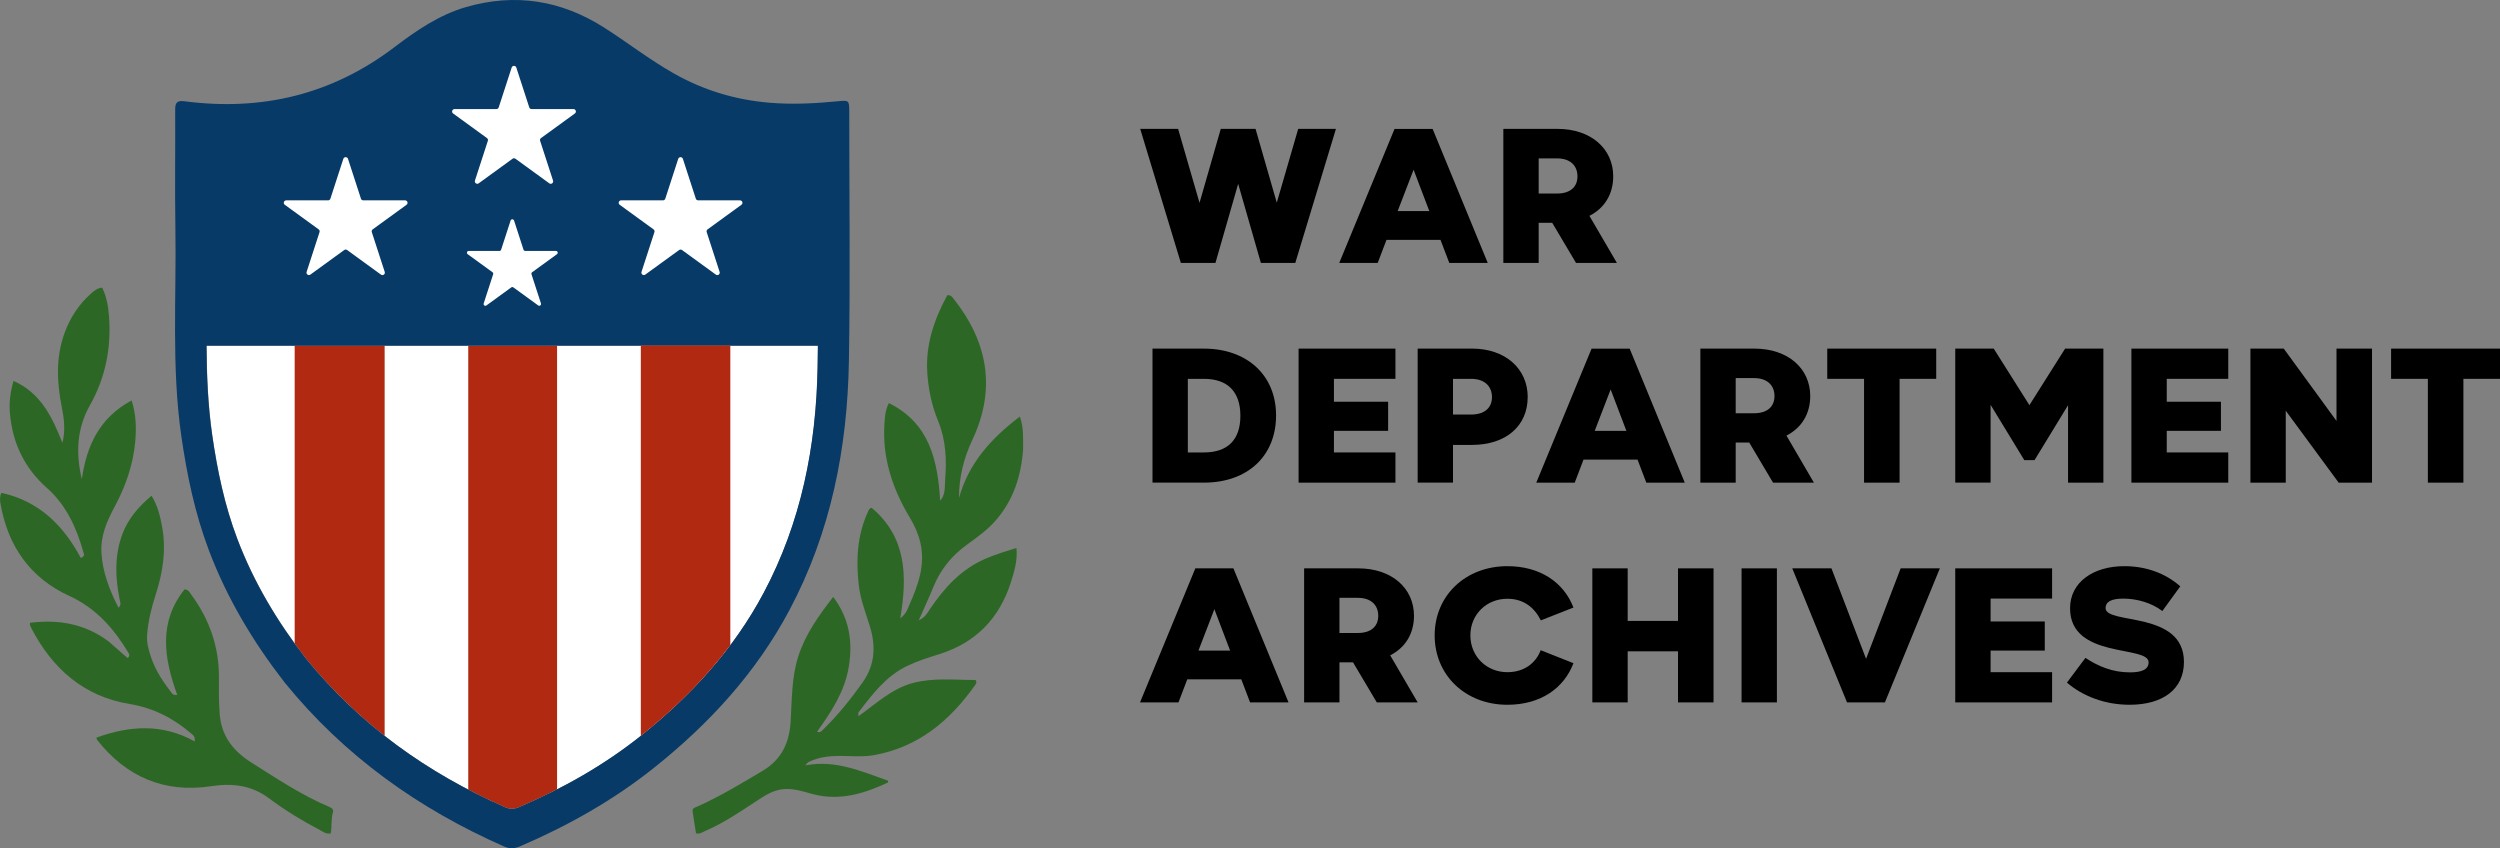 <?xml version="1.0" encoding="UTF-8"?>
<svg id="Layer_2" data-name="Layer 2" xmlns="http://www.w3.org/2000/svg" viewBox="0 0 810.05 274.87">
  <rect x="0" y="0" width="810.05" height="274.87" fill="#808080" stroke="none"/>
  <defs>
    <style>
      .cls-1 {
        fill: #fff;
      }

      .cls-2 {
        fill: #2d6726;
      }

      .cls-3 {
        fill: #073a67;
      }

      .cls-4 {
        fill: #b22911;
      }
    </style>
  </defs>
  <g id="Layer_1-2" data-name="Layer 1">
    <g>
      <g>
        <path class="cls-2" d="M331.5,145.81c-.67,8.43-3.08,15.93-8.44,22.33-2.74,3.28-6.16,5.77-9.59,8.23-5.01,3.59-8.74,8.14-11.06,13.87-1.39,3.42-2.95,6.76-4.71,10.74,2.07-.94,2.73-2.29,3.52-3.47,4.68-6.99,10.17-13.06,18.1-16.48,3.16-1.36,6.44-2.37,10.04-3.46.38,4.13-.73,7.68-1.83,11.15-3.72,11.67-11.37,19.53-23.14,23.23-3.55,1.12-7.1,2.22-10.45,3.83-6.89,3.31-11.31,9.22-15.78,15.07-.11.15-.01.45-.01,1.22,5.82-4.14,10.85-8.98,17.71-10.78,6.75-1.77,13.56-.95,20.27-.93.5.82.05,1.3-.27,1.76-8.15,11.48-18.36,20-32.67,22.56-3.78.68-7.59.24-11.38.26-3.34.02-6.56.43-9.6,1.87-.44.21-.8.57-1.22,1.19,9.67-1.89,18.14,1.94,26.77,4.97-.02.3.02.56-.05.59-7.77,3.62-15.71,6.06-24.43,3.73-3.72-1-7.4-2.33-11.42-1.22-2.53.69-4.6,2.09-6.71,3.47-5.37,3.52-10.68,7.15-16.61,9.7-.9.39-1.74,1.07-3.01.79-.37-2.35-.79-4.74-1.11-7.13-.15-1.14.9-1.27,1.64-1.61,7.34-3.3,14.2-7.45,21.1-11.56,6.04-3.6,8.59-9.03,9.01-15.76.45-7.14.27-14.34,2.49-21.29,2.28-7.14,6.52-13.06,11.31-19.27,5.31,7.04,6.38,14.59,5.05,22.68-1.31,7.97-5.63,14.53-10.28,21.01,1.14.4,1.53-.28,1.96-.7,4.79-4.67,8.97-9.86,12.83-15.32,4-5.65,4.29-11.72,2.33-18.11-1.36-4.43-3.09-8.8-3.61-13.42-.92-8.15-.52-16.19,3.02-23.8.21-.44.3-1,1.16-1.21,11.2,9.4,11.65,21.92,9.27,35.83,2.03-1.58,2.39-3.12,2.98-4.44,2.81-6.38,5.2-12.88,3.54-20.05-.67-2.9-1.88-5.6-3.41-8.14-5.66-9.4-8.98-19.42-8.23-30.54.15-2.17.26-4.35,1.43-6.59,13.24,6.58,15.79,18.59,16.63,31.62,1.8-2.04,1.42-4.53,1.6-6.71.53-6.51.27-12.95-2.3-19.17-2.04-4.92-3.12-10.18-3.48-15.5-.62-9.14,2.24-17.41,6.48-25.19,1.22-.12,1.62.63,2.07,1.19,11.11,14.01,13.8,29.24,6.06,45.67-2.83,6.01-4.35,12.17-4.34,18.85,3.12-11.29,10.44-19.36,19.73-26.4,1.31,3.74,1.02,7.19,1.04,10.84Z"/>
        <path class="cls-2" d="M35.16,207.81c2.18,1.9,4.21,3.68,6.19,5.42.84-.77.54-1.23.29-1.66-4.73-7.89-10.51-14.5-19.19-18.48-12.68-5.81-19.85-16.09-22.27-29.75-.2-1.15-.34-2.34.27-3.65,12.19,2.66,20.13,10.58,25.73,21.1,1.41-.57,1.02-1.25.84-1.88-2.24-7.92-5.51-15.21-11.85-20.83-7.15-6.33-11.05-14.36-11.93-23.87-.33-3.56.04-7.04,1.15-10.79,8.9,3.97,12.56,11.81,15.83,20.06,1.03-4.03.54-7.85-.21-11.6-1.61-8.07-1.96-16.05.9-23.95,1.79-4.95,4.55-9.22,8.48-12.72.99-.89,2.01-1.83,3.71-2.01,1.47,2.93,1.99,6.16,2.23,9.39.74,10.17-1.14,19.78-6.21,28.76-4.22,7.47-4.62,15.52-2.61,23.88,1.56-10.82,5.73-19.93,16.14-25.47,1.47,4.63,1.57,9.06,1.15,13.5-.7,7.41-3.09,14.3-6.61,20.84-2.54,4.72-4.68,9.61-4.32,15.14.41,6.24,2.59,11.94,5.52,17.67,1.02-.98.55-1.77.4-2.52-1.46-7.22-1.75-14.39.9-21.43,1.87-4.95,5.19-8.77,9.41-12.35,2.06,3.36,2.86,6.86,3.48,10.39,1.31,7.42.14,14.64-2.14,21.69-1.36,4.2-2.4,8.44-2.76,12.83-.23,2.73.52,5.35,1.43,7.91,1.45,4.12,3.88,7.67,6.51,11.1.31.4.66.76,1.81.63-4.29-11.82-6.2-23.49,2.38-34.21,1.29.1,1.61.97,2.09,1.62,5.94,8.06,9.13,17.02,9.04,27.12-.04,3.87-.05,7.74.25,11.64.57,7.41,4.55,12.18,10.57,15.95,8.09,5.07,16,10.4,24.85,14.12.85.36,1.59.85,1.27,1.87-.68,2.2-.28,4.52-.71,6.76-1.5.33-2.53-.57-3.6-1.13-5.7-2.97-11.19-6.34-16.33-10.18-5.78-4.31-11.88-5.02-18.89-3.97-15.15,2.29-27.51-3.05-36.96-15.11-.09-.11-.06-.32-.12-.65,10.67-3.85,21.26-4.63,31.81,1.24.23-1.6-.55-2.06-1.14-2.56-5.81-4.98-12.21-8.28-20-9.57-14.82-2.45-25.02-11.48-31.82-24.61-.15-.3-.28-.61-.39-.93-.05-.15,0-.33,0-.76,9.17-1.15,17.71.25,25.44,6.01Z"/>
      </g>
      <path class="cls-1" d="M66.96,111.97s0,.03,0,.05c.06,9.65.45,19.29,1.83,28.9,1.65,11.47,4,22.72,8.1,33.58,5.33,14.1,12.96,26.87,22.27,38.87,17.52,21.57,39.34,37.11,64.5,48.18,1.61.71,3,.66,4.6-.03,14.22-6.09,27.59-13.62,39.7-23.32,16.08-12.87,29.78-27.79,39.51-46.08,12.17-22.87,17.05-47.58,17.49-73.19.04-2.31.07-4.61.1-6.92,0-.02,0-.03,0-.05H66.96Z"/>
      <path class="cls-4" d="M95.48,111.97v96.56c1.18,1.63,2.39,3.24,3.63,4.84,7.7,9.48,16.24,17.79,25.52,25.08v-126.48h-29.15Z"/>
      <path class="cls-4" d="M151.72,255.85c3.87,2.02,7.84,3.92,11.89,5.71,1.61.71,3,.66,4.6-.03,4.18-1.79,8.28-3.71,12.29-5.76V112.02h-28.78v143.83Z"/>
      <path class="cls-3" d="M275.17,35.65c0-2.97-.27-3.18-3.19-2.89-7.56.75-15.1,1.17-22.73.52-11.04-.94-21.31-4.04-30.94-9.5-7.89-4.47-15.02-10.05-22.65-14.9C181.76.05,166.88-2.28,151.07,2.27c-8.75,2.52-16.2,7.65-23.32,13.05-20.27,15.39-43.01,20.75-68,17.49-2.21-.29-3,.34-2.99,2.64.08,12.76-.14,25.53.07,38.28.37,22.52-1.31,45.08,1.92,67.54,1.82,12.65,4.41,25.06,8.93,37.03,5.87,15.54,14.29,29.63,24.56,42.86,19.32,23.78,43.38,40.92,71.12,53.13,1.78.78,3.31.72,5.07-.03,15.68-6.72,30.42-15.02,43.77-25.71,17.74-14.19,32.84-30.65,43.57-50.82,13.43-25.22,18.81-52.47,19.29-80.71.46-27.12.11-54.26.11-81.38ZM247.41,192.13c-9.74,18.29-23.43,33.21-39.51,46.08-12.11,9.69-25.47,17.23-39.7,23.32-1.59.68-2.98.74-4.6.03-25.16-11.08-46.97-26.62-64.5-48.18-9.32-12-16.94-24.78-22.27-38.87-4.1-10.86-6.45-22.11-8.1-33.58-1.38-9.62-1.77-19.26-1.83-28.9h198.09c-.03,2.31-.05,4.61-.09,6.92-.44,25.61-5.32,50.33-17.49,73.19Z"/>
      <path class="cls-4" d="M236.64,209.03v-97.06h-29v126.45c.09-.07.17-.13.26-.2,10.82-8.66,20.56-18.26,28.74-29.18Z"/>
      <path class="cls-1" d="M167.3,21.89l4.19,12.9c.11.33.41.55.75.55h13.56c.77,0,1.09.98.47,1.43l-10.97,7.97c-.28.2-.39.56-.29.88l4.19,12.9c.24.73-.6,1.34-1.22.88l-10.97-7.97c-.28-.2-.65-.2-.93,0l-10.97,7.97c-.62.45-1.45-.16-1.22-.88l4.19-12.9c.11-.33-.01-.68-.29-.88l-10.97-7.97c-.62-.45-.3-1.43.47-1.43h13.56c.34,0,.65-.22.75-.55l4.19-12.9c.24-.73,1.27-.73,1.51,0Z"/>
      <path class="cls-1" d="M112.76,51.47l4.19,12.9c.11.33.41.55.75.55h13.56c.77,0,1.09.98.47,1.43l-10.97,7.97c-.28.2-.39.56-.29.88l4.19,12.9c.24.73-.6,1.34-1.22.88l-10.97-7.97c-.28-.2-.65-.2-.93,0l-10.97,7.97c-.62.45-1.45-.16-1.22-.88l4.19-12.9c.11-.33-.01-.68-.29-.88l-10.97-7.97c-.62-.45-.3-1.43.47-1.43h13.56c.34,0,.65-.22.75-.55l4.19-12.9c.24-.73,1.27-.73,1.51,0Z"/>
      <path class="cls-1" d="M221.27,51.47l4.19,12.9c.11.33.41.55.75.55h13.56c.77,0,1.09.98.47,1.43l-10.97,7.97c-.28.2-.39.56-.29.88l4.19,12.9c.24.73-.6,1.34-1.22.88l-10.97-7.97c-.28-.2-.65-.2-.93,0l-10.97,7.97c-.62.45-1.45-.16-1.22-.88l4.19-12.9c.11-.33-.01-.68-.29-.88l-10.97-7.97c-.62-.45-.3-1.43.47-1.43h13.56c.34,0,.65-.22.75-.55l4.19-12.9c.24-.73,1.27-.73,1.51,0Z"/>
      <path class="cls-1" d="M166.56,71.45l3.07,9.46c.08.24.3.4.55.4h9.95c.56,0,.8.72.34,1.05l-8.05,5.85c-.2.15-.29.41-.21.65l3.07,9.46c.17.53-.44.98-.89.65l-8.05-5.85c-.2-.15-.48-.15-.68,0l-8.05,5.85c-.45.33-1.07-.11-.89-.65l3.07-9.46c.08-.24,0-.5-.21-.65l-8.05-5.85c-.45-.33-.22-1.05.34-1.05h9.95c.25,0,.47-.16.55-.4l3.07-9.46c.17-.53.93-.53,1.1,0Z"/>
      <g>
        <path d="M432.87,41.76l-13.17,43.43h-11.15l-7.36-25.63-7.36,25.63h-11.21l-13.17-43.43h12.28l6.94,23.97,6.88-23.97h11.27l6.88,23.91,6.94-23.91h12.22Z"/>
        <path d="M466.75,77.72h-17.5l-2.85,7.48h-12.46l17.92-43.43h12.34l17.86,43.43h-12.46l-2.85-7.48ZM463.13,68.4l-5.1-13.41-5.16,13.41h10.26Z"/>
        <path d="M510.66,85.19l-7.71-12.99h-4.39v12.99h-11.45v-43.43h17.56c10.8,0,18.04,6.41,18.04,15.37,0,5.75-2.79,10.32-7.71,12.81l8.9,15.25h-13.23ZM504.49,51.32h-5.93v11.39h5.93c4.45,0,6.64-2.25,6.64-5.58s-2.19-5.81-6.64-5.81Z"/>
        <path d="M373.43,112.96h16.67c13.82,0,23.37,8.48,23.37,21.65s-9.25,21.77-23.37,21.77h-16.67v-43.43ZM390.1,146.6c7.59,0,11.81-3.98,11.81-11.87s-4.21-11.98-11.81-11.98h-5.22v23.85h5.22Z"/>
        <path d="M432.22,130.17h17.56v9.43h-17.56v7h19.93v9.79h-31.38v-43.43h31.38v9.79h-19.93v7.42Z"/>
        <path d="M495,128.68c0,9.31-7,15.48-18.09,15.48h-6.11v12.22h-11.45v-43.43h17.62c10.8,0,18.04,6.53,18.04,15.72ZM483.43,128.68c0-3.38-2.25-5.93-6.76-5.93h-5.87v11.57h5.87c4.51,0,6.76-2.31,6.76-5.64Z"/>
        <path d="M530.59,148.92h-17.5l-2.85,7.48h-12.46l17.92-43.43h12.34l17.86,43.43h-12.46l-2.85-7.48ZM526.98,139.6l-5.1-13.41-5.16,13.41h10.26Z"/>
        <path d="M574.5,156.39l-7.71-12.99h-4.39v12.99h-11.45v-43.43h17.56c10.8,0,18.04,6.41,18.04,15.37,0,5.75-2.79,10.32-7.71,12.81l8.9,15.25h-13.23ZM568.33,122.51h-5.93v11.39h5.93c4.45,0,6.64-2.25,6.64-5.58s-2.2-5.81-6.64-5.81Z"/>
        <path d="M615.5,122.75v33.64h-11.51v-33.64h-11.92v-9.79h35.3v9.79h-11.87Z"/>
        <path d="M681.54,156.39h-11.45v-25.1l-10.86,17.8h-3.32l-10.92-17.92v25.21h-11.45v-43.43h12.46l11.57,18.33,11.57-18.33h12.4v43.43Z"/>
        <path d="M702.07,130.17h17.56v9.43h-17.56v7h19.93v9.79h-31.38v-43.43h31.38v9.79h-19.93v7.42Z"/>
        <path d="M768.58,112.96v43.43h-10.8l-17.15-23.31v23.31h-11.45v-43.43h10.8l17.09,23.43v-23.43h11.51Z"/>
        <path d="M798.19,122.75v33.64h-11.51v-33.64h-11.92v-9.79h35.3v9.79h-11.87Z"/>
        <path d="M402.2,220.11h-17.5l-2.85,7.48h-12.46l17.92-43.43h12.34l17.86,43.43h-12.46l-2.85-7.48ZM398.58,210.8l-5.1-13.41-5.16,13.41h10.26Z"/>
        <path d="M446.11,227.59l-7.71-12.99h-4.39v12.99h-11.45v-43.43h17.56c10.8,0,18.04,6.41,18.04,15.37,0,5.75-2.79,10.32-7.71,12.81l8.9,15.25h-13.23ZM439.94,193.71h-5.93v11.39h5.93c4.45,0,6.64-2.25,6.64-5.58s-2.19-5.81-6.64-5.81Z"/>
        <path d="M488.41,228.36c-13.53,0-23.55-9.55-23.55-22.48s10.03-22.43,23.55-22.43c10.74,0,18.33,5.34,21.42,13.41l-10.56,4.15c-2.14-4.27-5.7-7-10.86-7-6.76,0-11.98,5.1-11.98,11.87s5.22,11.92,11.98,11.92c5.34,0,9.2-2.85,10.8-7.12l10.62,4.21c-3.08,8.13-10.68,13.47-21.42,13.47Z"/>
        <path d="M555.22,184.16v43.43h-11.51v-16.55h-16.31v16.55h-11.45v-43.43h11.45v17.03h16.31v-17.03h11.51Z"/>
        <path d="M564.3,227.59v-43.43h11.45v43.43h-11.45Z"/>
        <path d="M628.55,184.16l-17.8,43.43h-12.28l-17.74-43.43h12.7l11.21,29.31,11.21-29.31h12.7Z"/>
        <path d="M644.99,201.37h17.56v9.43h-17.56v7h19.93v9.79h-31.38v-43.43h31.38v9.79h-19.93v7.42Z"/>
        <path d="M690.08,217.86c3.86,0,6.11-.89,6.11-3.26,0-5.64-25.45-.95-25.45-17.5,0-8.54,7.65-13.65,17.56-13.65,7.12,0,13.35,2.31,18.15,6.53l-5.81,8.01c-3.38-2.61-8.19-4.03-12.64-4.03-3.5,0-5.75.83-5.75,3.08,0,5.46,25.39.71,25.39,17.44,0,8.84-6.82,13.88-17.62,13.88-8.07,0-15.25-2.85-20.29-7.18l5.99-8.01c4.15,2.73,8.78,4.69,14.36,4.69Z"/>
      </g>
    </g>
  </g>
</svg>
